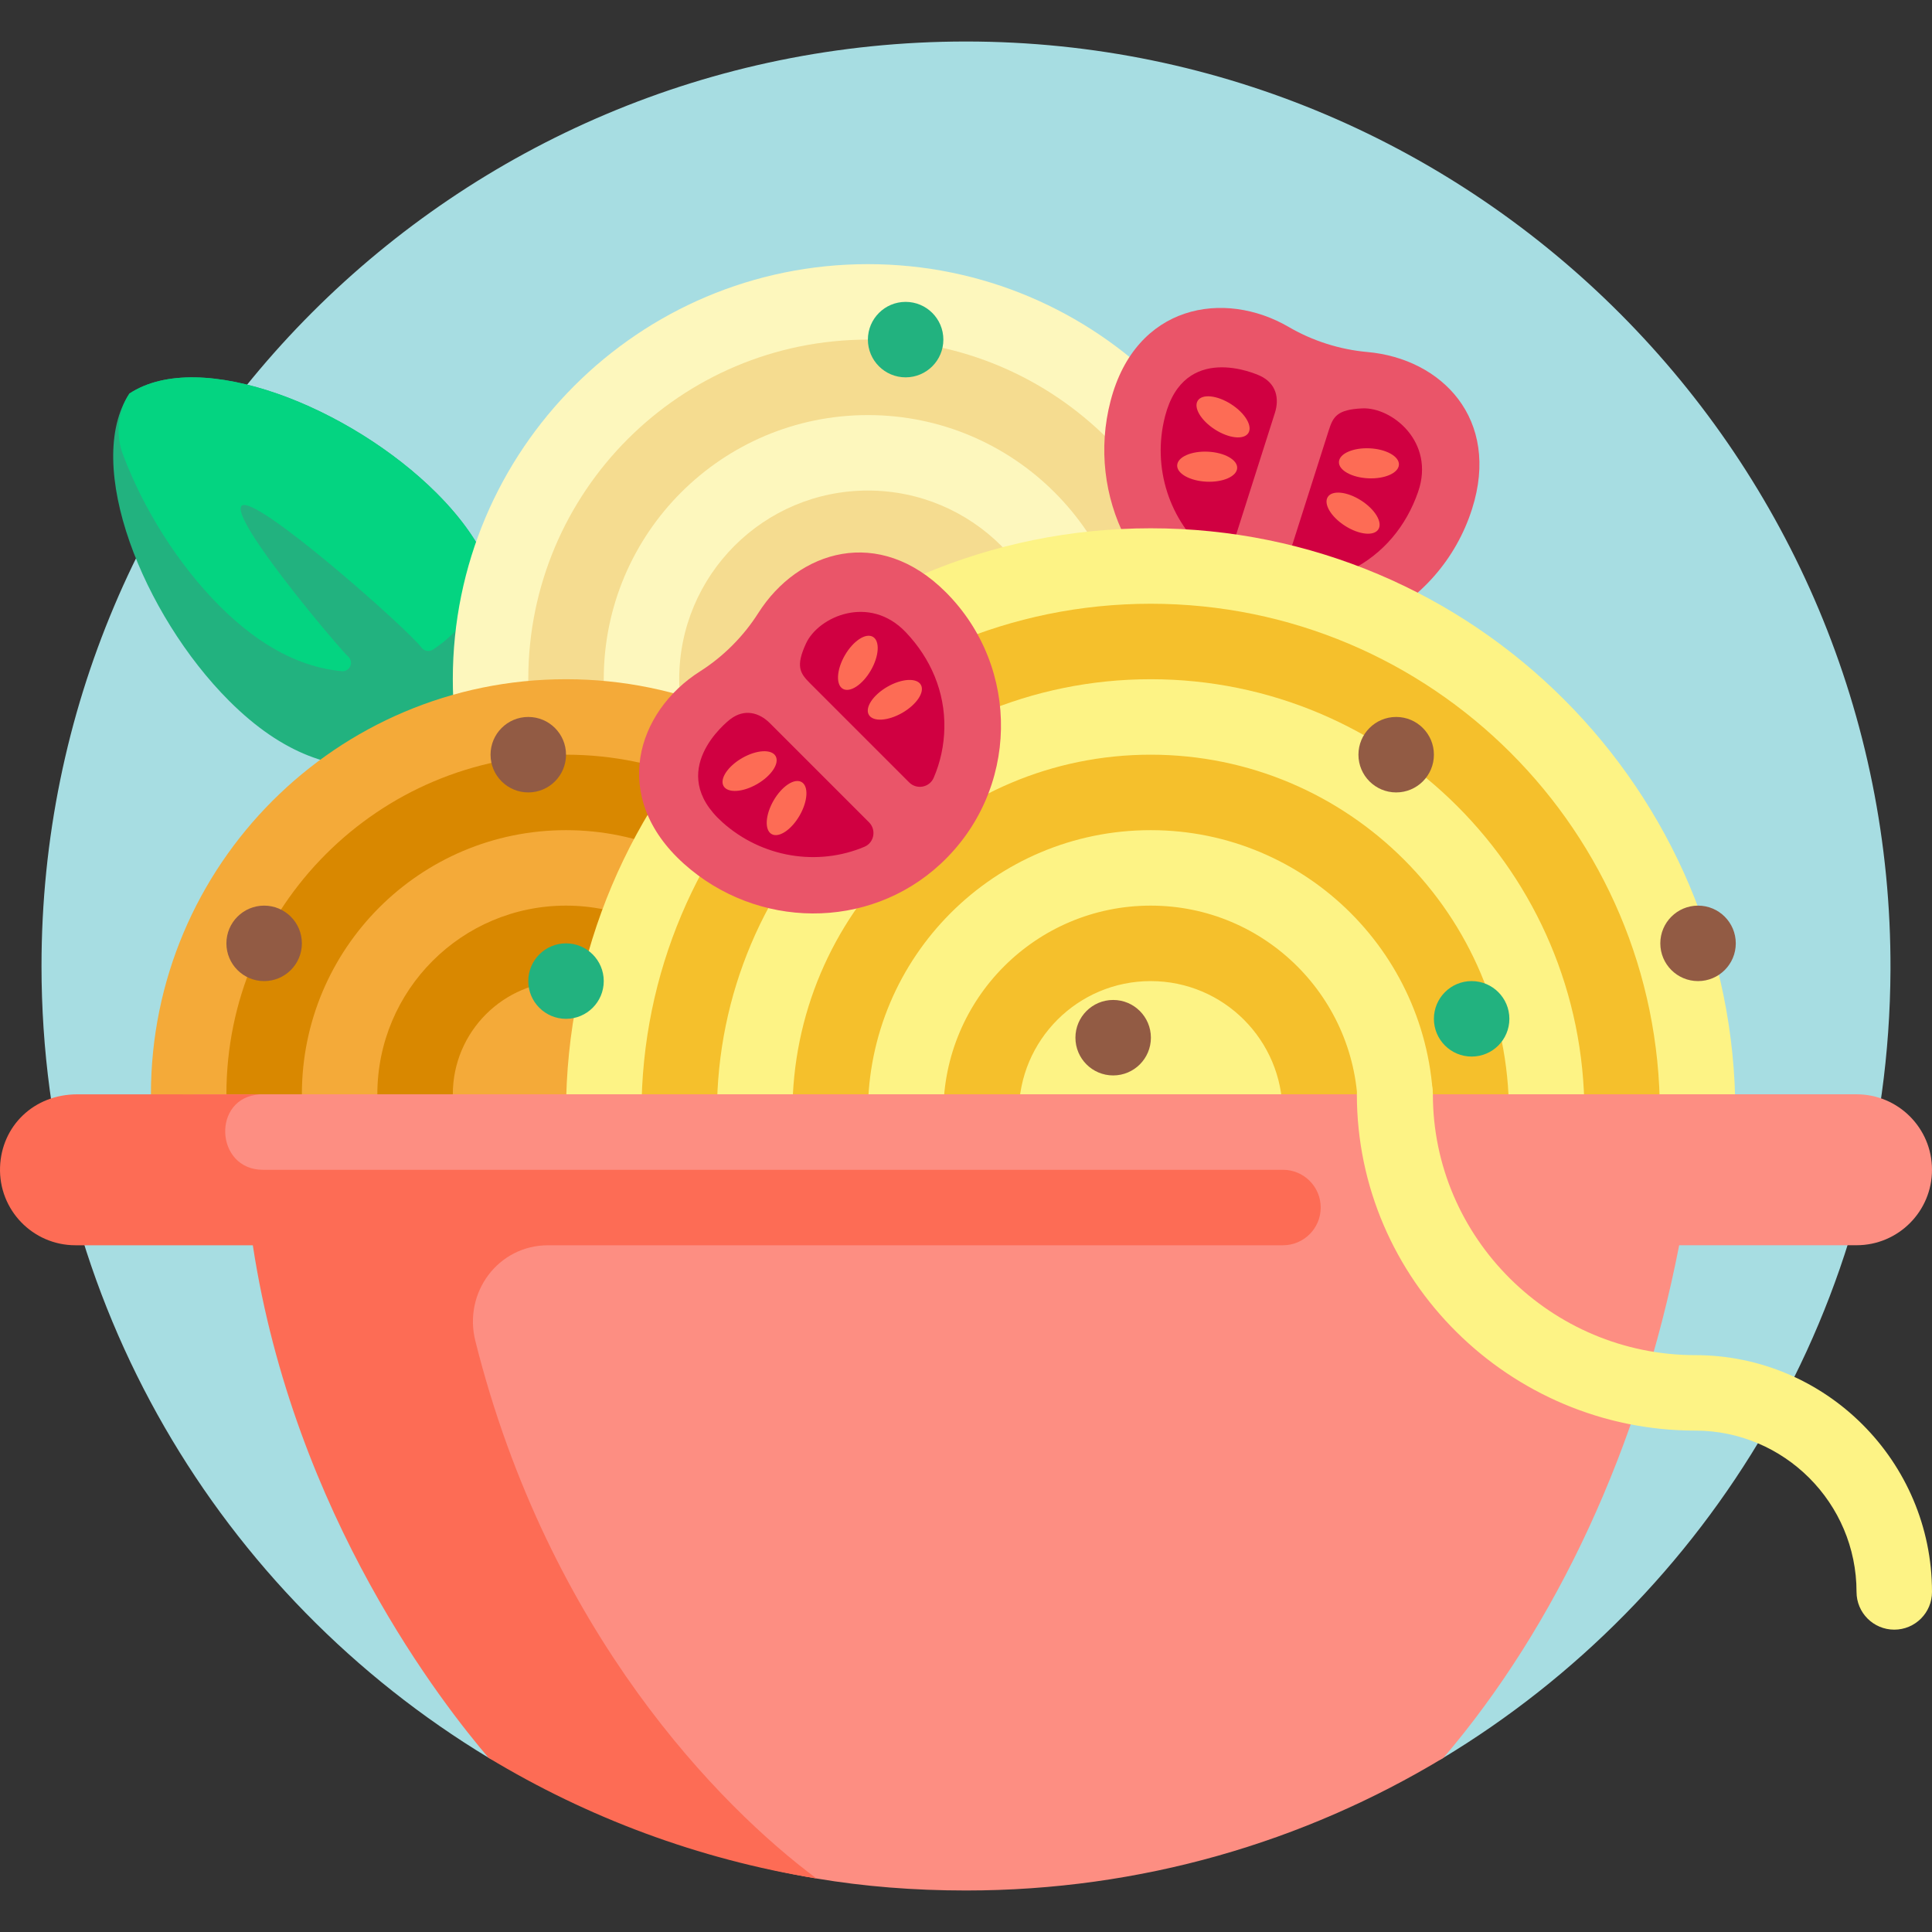 <?xml version="1.0" encoding="UTF-8"?> <svg xmlns="http://www.w3.org/2000/svg" height="512pt" viewBox="0 -11 512 512" width="512pt"><rect x="0" y="-11" width="512" height="512" fill="#333333" stroke="none"/><path d="m11 245c0-135.309 109.691-245 245-245 135.375 0 245.551 110.648 244.996 246.023-.359 88.73-47.898 166.316-118.824 209.012-1.199.723-2.609 1.012-4 .836-39.082-4.891-80.012-7.492-122.172-7.492-42.012 0-82.801 2.582-121.758 7.441-1.656.207-3.34-.137-4.77-1-71-42.906-118.473-120.812-118.473-209.82zm0 0" fill="#a7dde2"></path><path d="m115.73 119.715c14.246 14.242 18.746 28.074 17.098 41.031-2.125 16.75-14.332 28.957-31.082 31.082-12.957 1.648-26.789-2.852-41.031-17.098-22.793-22.789-38.773-62.664-26.418-81.434 18.77-12.355 58.645 3.625 81.434 26.418zm0 0" fill="#22b27f"></path><path d="m115.73 119.715c6.668 6.664 11.176 13.238 13.945 19.68-2.109 9.277-7.453 16.887-14.957 21.762-.996.645-2.32.406-3.027-.543-3.707-4.98-44.312-40.914-47.652-37.574-3.34 3.34 25.98 37.949 28.223 39.957 1.617 1.449.438 4.078-1.723 3.875-10.371-.973-21.219-6.152-32.312-17.25-10.891-10.891-20.223-25.68-25.656-40.207-1.98-5.297-1.418-11.293 1.668-16.031.02-.027.039-.059.059-.086 18.77-12.355 58.645 3.625 81.434 26.418zm0 0" fill="#04d481"></path><path d="m121.82 189c-1.191-6.484-1.82-13.168-1.82-20 0-60.75 49.25-110 110-110s110 49.25 110 110c0 6.832-.629 13.516-1.82 20zm0 0" fill="#fdf7bd"></path><path d="m280 169c0 7.113-1.496 13.875-4.172 20h-23.473c4.75-5.309 7.645-12.316 7.645-20 0-16.566-13.43-30-30-30s-30 13.434-30 30c0 7.684 2.895 14.691 7.645 20h-23.473c-2.676-6.125-4.172-12.887-4.172-20 0-27.613 22.387-50 50-50s50 22.387 50 50zm-50-90c-49.707 0-90 40.293-90 90 0 6.875.773 13.566 2.234 20h20.68c-1.887-6.34-2.914-13.047-2.914-20 0-38.66 31.34-70 70-70s70 31.34 70 70c0 6.953-1.027 13.66-2.914 20h20.684c1.457-6.434 2.234-13.125 2.234-20-.004-49.707-40.297-90-90.004-90zm0 0" fill="#f5dc90"></path><path d="m390.113 123.867c-8.578 26.941-37.855 41.535-64.695 31.832-24.434-8.84-37.66-35.312-31.102-60.457 6.676-25.602 30.09-29.57 47.215-19.59 3.113 1.816 6.473 3.32 10.047 4.457 3.574 1.141 7.184 1.855 10.773 2.176 19.734 1.758 35.352 17.762 27.762 41.582zm0 0" fill="#ea5569"></path><path d="m375.824 119.316c-3.133 9.082-9.27 16.531-17.891 20.777-4.133 2.039-8.527 3.219-12.984 3.535-2.812.195-4.934-2.527-4.078-5.215l11.281-35.426c1.137-3.562 2.207-5.461 8.863-5.762 7.891-.359 19.348 8.93 14.809 22.09zm-41.848-30.703c-1.215-.57-20.121-8.973-25.215 10.676-3.551 13.68 1.211 27.871 11.52 36.438 2.16 1.793 5.461.762 6.312-1.91l11.273-35.406c1.195-3.75.41-7.777-3.891-9.797zm0 0" fill="#d00041"></path><path d="m41.82 299c-1.191-6.484-1.82-13.168-1.82-20 0-60.75 49.25-110 110-110s110 49.25 110 110c0 6.832-.629 13.516-1.82 20zm0 0" fill="#f4aa39"></path><path d="m200 279c0 7.113-1.496 13.875-4.172 20h-23.473c4.75-5.309 7.645-12.316 7.645-20 0-16.566-13.43-30-30-30s-30 13.434-30 30c0 7.684 2.895 14.691 7.645 20h-23.473c-2.676-6.125-4.172-12.887-4.172-20 0-27.613 22.387-50 50-50s50 22.387 50 50zm-50-90c-49.707 0-90 40.293-90 90 0 6.875.773 13.566 2.234 20h20.68c-1.887-6.34-2.914-13.047-2.914-20 0-38.66 31.34-70 70-70s70 31.34 70 70c0 6.953-1.027 13.66-2.914 20h20.68c1.461-6.434 2.234-13.125 2.234-20 0-49.707-40.293-90-90-90zm0 0" fill="#d98800"></path><path d="m150.09 289c-.055-1.68-.09-3.363-.09-5.055 0-85.574 69.371-154.945 154.945-154.945 85.57 0 154.941 69.371 154.941 154.945 0 1.691-.035 3.375-.09 5.055zm0 0" fill="#fdf385"></path><path d="m170.105 289c-.062-1.68-.105-3.363-.105-5.055 0-74.531 60.418-134.945 134.945-134.945 74.527 0 134.941 60.418 134.941 134.945 0 1.691-.039 3.375-.102 5.055h-20.016c.074-1.676.117-3.359.117-5.055 0-63.484-51.461-114.945-114.941-114.945-63.484 0-114.945 51.461-114.945 114.945 0 1.695.043 3.379.117 5.055zm59.895-5.055c0-41.391 33.555-74.945 74.945-74.945 41.391 0 74.941 33.555 74.941 74.945 0 1.699-.074 3.383-.188 5.055h20.055c.086-1.676.133-3.359.133-5.055 0-52.438-42.508-94.945-94.945-94.945-52.434 0-94.941 42.508-94.941 94.945 0 1.695.047 3.379.133 5.055h20.055c-.109-1.672-.188-3.355-.188-5.055zm40 0c0-19.301 15.645-34.945 34.945-34.945 19.297 0 34.941 15.645 34.941 34.945 0 1.715-.129 3.402-.367 5.055h20.129c.152-1.664.238-3.352.238-5.055 0-30.348-24.598-54.945-54.941-54.945-30.348 0-54.945 24.598-54.945 54.945 0 1.703.09 3.391.242 5.055h20.125c-.238-1.652-.367-3.34-.367-5.055zm0 0" fill="#f5c02c"></path><path d="m512 299c0 11.047-8.953 20-20 20h-47c-10.48 53.727-32.637 100.852-62.457 135.832-36.938 22.328-80.23 35.168-126.543 35.168-13.793 0-27.039-1.055-39.621-3.184-29.668-5.012-56.273-15.805-82.215-31.484-29.816-34.98-51.684-87.605-62.164-141.332 0 0-30.797-35-19.75-35h439.75c11.047 0 20 8.953 20 20zm0 0" fill="#fd8e82"></path><path d="m350 309.008c0 5.52-4.477 10-10 10h-194.75c-13.223 0-22.492 12.52-19.281 25.344 19.363 77.32 64.84 123.43 90.41 142.465-31.371-5.102-60.742-16.164-86.914-31.98-11.562-13.562-51.465-63.828-62.465-135.828h-47c-11.289 0-20.391-9.352-19.988-20.73.387-10.84 8.906-19.27 20.469-19.27 0 0 48.734.008 48.344.031-12.746.738-11.902 19.969.867 19.969h270.309c5.523 0 10 4.477 10 10zm0 0" fill="#fd6c55"></path><path d="m512 410.875c0 5.523-4.477 10-10 10s-10-4.477-10-10c0-23.57-19.18-42.75-42.75-42.75-49.145 0-89.668-39.98-89.668-89.125 0-5.523 5.02-10 10.543-10s9.602 4.477 9.602 10c0 38.117 31.406 69.125 69.523 69.125 34.602 0 62.75 28.148 62.75 62.75zm0 0" fill="#fdf385"></path><path d="m250.629 145.918c19.992 19.992 19.516 52.703-1.434 72.09-19.07 17.648-48.66 17.238-67.984-.129-19.676-17.691-12.453-40.312 4.277-50.941 3.043-1.93 5.918-4.223 8.57-6.879 2.656-2.652 4.949-5.531 6.879-8.57 10.625-16.723 32.016-23.246 49.691-5.57zm0 0" fill="#ea5569"></path><path d="m240.023 156.527c6.629 6.953 10.43 15.824 10.242 25.43-.086 4.609-1.059 9.055-2.824 13.156-1.113 2.59-4.508 3.223-6.504 1.23l-26.289-26.289c-2.645-2.645-3.84-4.469-1.051-10.52 3.305-7.172 16.82-13.086 26.426-3.008zm-46.492 23.074c-1.062.816-17.207 13.754-2.094 27.301 10.523 9.434 25.316 11.723 37.66 6.496 2.586-1.094 3.184-4.5 1.199-6.484l-26.273-26.273c-2.785-2.785-6.723-3.934-10.492-1.039zm0 0" fill="#d00041"></path><path d="m327.863 113.047c-.102 2.195-3.746 3.809-8.137 3.605-4.387-.207-7.867-2.152-7.762-4.348.102-2.195 3.742-3.809 8.133-3.605 4.391.207 7.867 2.152 7.766 4.348zm34.734 2.711c4.391.203 8.031-1.41 8.133-3.605.105-2.195-3.371-4.141-7.762-4.344-4.391-.207-8.035 1.406-8.137 3.602-.102 2.195 3.375 4.141 7.766 4.348zm-1.875 5.883c-3.699-2.375-7.66-2.797-8.844-.945-1.188 1.848.852 5.273 4.551 7.645 3.699 2.371 7.66 2.797 8.848.945 1.184-1.852-.852-5.273-4.555-7.645zm-34.457-25.523c-3.699-2.371-7.66-2.793-8.844-.945-1.188 1.852.852 5.273 4.551 7.645 3.699 2.375 7.66 2.797 8.848.949 1.184-1.852-.852-5.273-4.555-7.648zm-113.836 100.133c1.902 1.102 1.664 5.074-.531 8.883-2.199 3.805-5.523 6-7.426 4.902-1.902-1.102-1.664-5.074.531-8.883 2.199-3.805 5.523-6 7.426-4.902zm18.359-29.609c2.195-3.805 2.434-7.785.531-8.883-1.902-1.098-5.227 1.098-7.426 4.902-2.195 3.805-2.434 7.781-.531 8.883 1.902 1.098 5.227-1.098 7.426-4.902zm4.363 4.363c-3.805 2.199-6 5.523-4.902 7.426 1.102 1.902 5.074 1.664 8.883-.531 3.805-2.199 6-5.523 4.902-7.426s-5.074-1.664-8.883.531zm-38.492 18.891c-3.805 2.199-6 5.523-4.902 7.426 1.098 1.902 5.074 1.664 8.883-.531 3.805-2.199 6-5.523 4.902-7.426-1.102-1.902-5.074-1.664-8.883.531zm0 0" fill="#fd6c55"></path><path d="m80 239c0 5.523-4.477 10-10 10s-10-4.477-10-10 4.477-10 10-10 10 4.477 10 10zm60-60c-5.523 0-10 4.477-10 10s4.477 10 10 10 10-4.477 10-10-4.477-10-10-10zm230 0c-5.523 0-10 4.477-10 10s4.477 10 10 10 10-4.477 10-10-4.477-10-10-10zm-75 75c-5.523 0-10 4.477-10 10s4.477 10 10 10 10-4.477 10-10-4.477-10-10-10zm155-25c-5.523 0-10 4.477-10 10s4.477 10 10 10 10-4.477 10-10-4.477-10-10-10zm0 0" fill="#925b44"></path><path d="m160 249c0 5.523-4.477 10-10 10s-10-4.477-10-10 4.477-10 10-10 10 4.477 10 10zm230 0c-5.523 0-10 4.477-10 10s4.477 10 10 10 10-4.477 10-10-4.477-10-10-10zm-150-180c-5.523 0-10 4.477-10 10s4.477 10 10 10 10-4.477 10-10-4.477-10-10-10zm0 0" fill="#22b27f"></path></svg> 